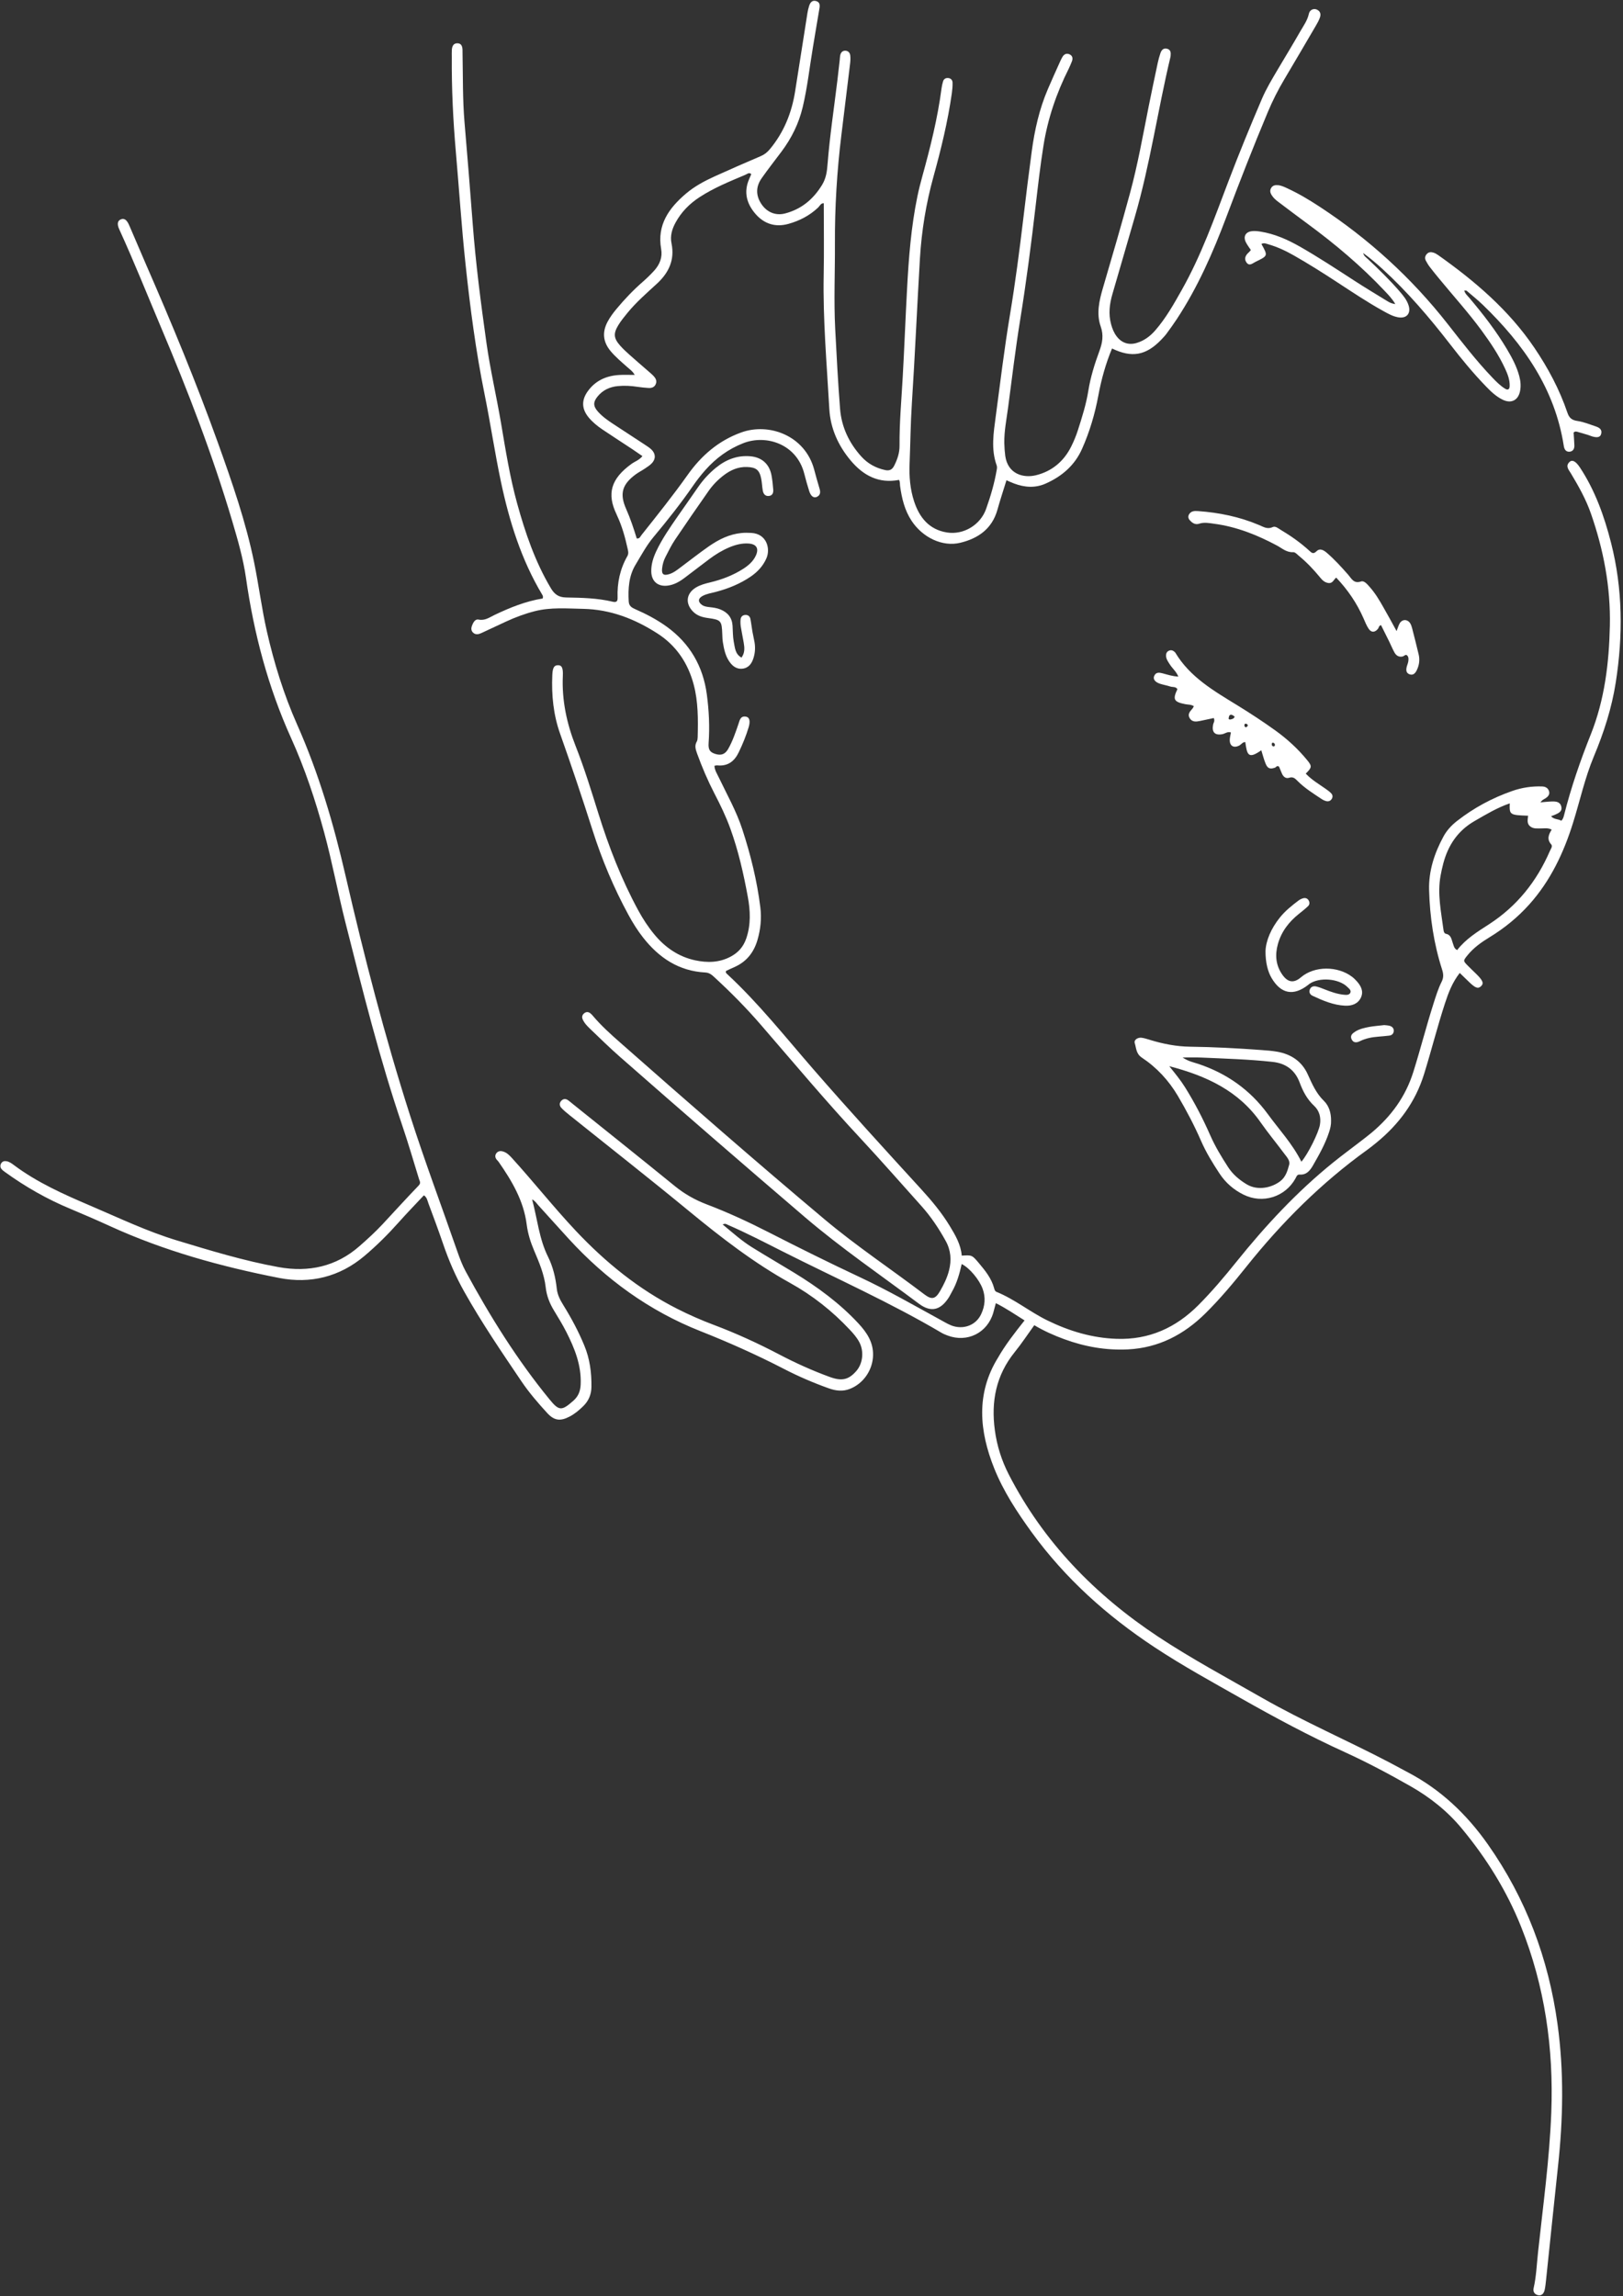 <?xml version="1.0" encoding="UTF-8" standalone="no"?><svg xmlns="http://www.w3.org/2000/svg" xmlns:xlink="http://www.w3.org/1999/xlink" fill="#ffffff" height="512.5" preserveAspectRatio="xMidYMid meet" version="1" viewBox="-0.1 -0.2 362.2 512.5" width="362.2" zoomAndPan="magnify"><rect x="-0.1" y="-0.2" width="362.2" height="512.5" fill="#333333" stroke="none"/><g id="change1_1"><path d="M228.55,294.5c-2.16-1.35-4.14-2.71-6.41-3.85c-0.21,0.77-0.38,1.47-0.58,2.16c-1.32,4.49-5.81,6.72-10.2,5.06 c-0.44-0.17-0.88-0.34-1.28-0.57c-11.45-6.77-23.59-12.17-35.44-18.15c-4.07-2.05-8.12-4.16-12.3-5.97 c-0.29-0.12-0.56-0.4-1.16-0.09c2.16,1.78,4.17,3.6,6.47,5.04c3.13,1.95,6.33,3.8,9.47,5.72c5.23,3.2,10.14,6.79,14.34,11.31 c1.87,2.02,3.34,4.18,3.28,7.11c-0.07,3.28-2.12,6.31-5.17,7.51c-1.59,0.63-3.14,0.44-4.71-0.12c-3.42-1.22-6.75-2.65-9.96-4.31 c-6.08-3.14-12.31-5.93-18.68-8.45c-11.43-4.52-21.13-11.57-29.41-20.62c-2.27-2.48-4.5-4.98-6.76-7.46 c-0.39-0.43-0.7-0.97-1.4-1.33c1.18,4.38,1.56,8.81,3.56,12.82c1.11,2.23,1.68,4.67,1.95,7.15c0.15,1.38,0.79,2.55,1.5,3.7 c1.77,2.86,3.34,5.8,4.63,8.92c1.24,2.98,1.64,6.06,1.6,9.25c-0.02,1.7-0.62,3.13-1.84,4.32c-0.92,0.89-1.89,1.72-3.03,2.31 c-2.09,1.09-3.45,0.92-5.04-0.83c-2.04-2.23-4.02-4.53-5.71-7.03c-4.43-6.56-8.89-13.1-12.77-20.02 c-1.92-3.41-3.45-6.96-4.71-10.65c-1.04-3.04-2.16-6.06-3.29-9.08c-0.22-0.6-0.31-1.31-1-1.77c-1.89,2.02-3.81,3.99-5.63,6.04 c-2.37,2.66-4.88,5.16-7.61,7.47c-5.57,4.72-12.14,6.29-19.04,4.94c-12.97-2.54-25.71-6.05-37.79-11.58 c-2.93-1.34-5.88-2.62-8.85-3.86c-5.17-2.15-9.99-4.9-14.52-8.17c-0.27-0.2-0.55-0.4-0.77-0.64c-0.35-0.39-0.39-0.86-0.14-1.31 c0.26-0.46,0.71-0.59,1.21-0.5c0.61,0.11,1.12,0.47,1.6,0.83c5.25,3.94,11.19,6.57,17.18,9.13c6.35,2.71,12.58,5.7,19.21,7.71 c7.51,2.28,15.02,4.57,22.74,5.97c6.64,1.2,12.82-0.09,18.05-4.7c1.77-1.55,3.5-3.13,5.11-4.85c2.69-2.89,5.35-5.82,8.09-8.67 c0.55-0.57,0.21-0.99,0.07-1.44c-1.22-3.97-2.39-7.97-3.72-11.9c-5.06-14.87-8.84-30.1-12.69-45.31c-1.7-6.7-2.95-13.5-4.76-20.16 c-1.96-7.19-4.3-14.25-7.38-21.06c-5.15-11.39-8.3-23.35-10.06-35.7c-0.62-4.33-1.83-8.51-3.07-12.7 c-4.37-14.75-9.9-29.07-15.88-43.22c-3.08-7.29-6.01-14.64-9.3-21.84c-0.14-0.3-0.27-0.62-0.32-0.94c-0.1-0.56,0-1.07,0.6-1.34 c0.59-0.27,1.07-0.04,1.41,0.42c0.28,0.37,0.47,0.81,0.65,1.24c1.2,2.77,2.37,5.55,3.57,8.32C38.2,71.9,43.7,85.16,48.55,98.67 c3.14,8.77,6.22,17.59,8.08,26.74c1.03,5.05,1.67,10.19,2.81,15.23c1.62,7.15,3.78,14.13,6.75,20.83 c4.84,10.89,8.17,22.23,10.84,33.84c4.14,17.97,8.74,35.81,14.37,53.4c3.27,10.23,7.04,20.26,10.56,30.39 c0.53,1.52,1.1,3.04,1.86,4.45c5.44,10.04,11.47,19.72,18.72,28.58c2.13,2.61,2.71,2.59,5.29,0.32c1.14-1,1.6-2.17,1.66-3.7 c0.17-4.26-1.35-8.03-3.22-11.7c-0.82-1.61-1.77-3.16-2.71-4.71c-1-1.63-1.67-3.33-1.88-5.25c-0.33-2.9-1.47-5.56-2.6-8.22 c-0.79-1.86-1.38-3.75-1.64-5.78c-0.67-5.29-3.3-9.72-6.27-13.99c-0.11-0.16-0.27-0.29-0.4-0.45c-0.39-0.47-0.46-0.98-0.09-1.47 c0.37-0.48,0.89-0.55,1.45-0.39c0.8,0.23,1.36,0.75,1.92,1.36c4.88,5.36,9.37,11.05,14.34,16.34c6.64,7.05,14.03,13.07,22.7,17.45 c2.63,1.33,5.34,2.52,8.1,3.56c5.03,1.89,9.9,4.13,14.65,6.62c3.62,1.9,7.35,3.58,11.2,4.99c2.72,1,4.22,0.66,5.94-1.29 c1.47-1.66,1.78-4.35,0.72-6.41c-0.56-1.08-1.36-1.99-2.19-2.87c-3.89-4.15-8.33-7.65-13.27-10.39 c-8.15-4.52-15.43-10.17-22.59-16.06c-8.8-7.25-17.78-14.29-26.68-21.43c-0.63-0.5-1.26-1.02-1.8-1.6 c-0.45-0.49-0.48-1.11,0.03-1.62c0.44-0.44,0.97-0.44,1.47-0.09c0.33,0.23,0.63,0.5,0.94,0.75c7.64,6.14,15.3,12.24,22.9,18.43 c2.17,1.77,4.55,3.1,7.12,4.08c4.71,1.79,9.27,3.9,13.75,6.19c6.75,3.45,13.53,6.82,20.39,10.04c6.26,2.93,12.25,6.38,18.31,9.7 c0.88,0.48,1.73,1.01,2.72,1.28c2.49,0.66,4.98-0.4,6.06-2.71c0.86-1.83,1.04-3.73,0.33-5.67c-0.73-2.01-2.91-4.66-4.67-5.52 c-0.48,2.16-1.07,4.26-2.16,6.16c-0.27,0.46-0.49,0.96-0.78,1.4c-1.82,2.77-3.95,3.28-6.6,1.3c-8.54-6.39-17.36-12.41-25.48-19.35 c-13.82-11.82-27.56-23.74-41.23-35.74c-2.27-1.99-4.43-4.11-6.61-6.2c-0.68-0.65-1.35-1.32-1.73-2.2 c-0.24-0.56-0.06-1.06,0.44-1.41c0.44-0.3,0.9-0.23,1.3,0.09c0.21,0.16,0.39,0.37,0.56,0.57c1.87,2.22,4.02,4.14,6.19,6.05 c15.06,13.27,30.16,26.47,45.53,39.38c7.1,5.96,14.83,11.09,22.2,16.69c1.69,1.29,2.49,1.1,3.54-0.7c0.84-1.45,1.58-2.95,2-4.6 c0.59-2.32,0.42-4.52-0.75-6.62c-1.53-2.77-3.28-5.39-5.39-7.75c-4.48-4.99-8.9-10.05-13.47-14.96 c-7.74-8.29-15.02-16.99-22.44-25.57c-3.21-3.71-6.65-7.19-10.26-10.51c-0.59-0.55-1.15-1.05-2.06-1.1 c-5.92-0.3-10.36-3.28-13.91-7.81c-1.25-1.59-2.3-3.29-3.27-5.07c-3.28-6.03-5.92-12.34-8-18.87c-2.3-7.22-4.71-14.4-7.24-21.54 c-1.5-4.22-1.94-8.62-1.74-13.09c0.07-1.63,0.4-2.17,1.21-2.2c0.89-0.04,1.22,0.56,1.14,2.34c-0.25,5.46,0.87,10.68,2.86,15.72 c1.95,4.94,3.5,10,5.08,15.05c2.32,7.44,5.14,14.68,8.86,21.55c1.06,1.96,2.27,3.81,3.69,5.51c2.39,2.86,5.37,4.9,9.03,5.69 c2.7,0.58,5.41,0.55,7.99-0.85c1.7-0.92,2.8-2.22,3.42-4.02c1.06-3.09,0.92-6.22,0.34-9.35c-0.95-5.15-2.1-10.24-3.89-15.18 c-0.98-2.72-2.24-5.31-3.57-7.87c-1.48-2.87-2.74-5.82-3.84-8.85c-0.32-0.9-0.63-1.77-0.08-2.7c0.16-0.27,0.19-0.64,0.2-0.97 c0.1-3.97,0.13-7.96-0.9-11.8c-1.27-4.74-3.87-8.66-8.1-11.37c-5.05-3.24-10.43-5.35-16.55-5.48c-3.63-0.07-7.22-0.39-10.8,0.52 c-2.22,0.57-4.35,1.36-6.42,2.32c-1.82,0.85-3.64,1.71-5.47,2.55c-0.63,0.29-1.29,0.47-1.88-0.08c-0.44-0.42-0.46-0.95-0.27-1.49 c0.26-0.72,0.71-1.59,1.48-1.43c1.44,0.3,2.45-0.49,3.56-1.02c3.46-1.65,6.99-3.08,10.75-3.68c0.16-0.36,0.05-0.61-0.08-0.83 c-4.68-7.81-7.35-16.38-9.22-25.2c-1.37-6.49-2.34-13.07-3.66-19.58c-1.95-9.61-3.22-19.32-4.25-29.06 c-0.89-8.34-1.43-16.71-2.16-25.06c-0.61-7.02-0.95-14.06-0.9-21.11c0-0.54-0.02-1.08,0.01-1.61c0.06-0.8,0.34-1.51,1.29-1.47 c0.84,0.03,1.06,0.7,1.09,1.43c0.01,0.34,0,0.67,0.01,1.01c0.1,5.03,0.01,10.07,0.43,15.09c0.64,7.55,1.26,15.11,1.83,22.67 c0.67,8.9,1.82,17.75,3.06,26.58c0.85,6.05,2.25,12,3.27,18.01c1.02,6.02,1.97,12.05,3.6,17.94c1.81,6.55,3.99,12.94,7.48,18.83 c0.82,1.39,1.71,2.1,3.45,2.13c3.48,0.06,6.98,0.13,10.4,0.95c0.81,0.19,1.11-0.09,1.08-0.9c-0.12-3.29,0.54-6.41,2.18-9.28 c0.34-0.6,0.17-1.15,0.04-1.74c-0.55-2.49-1.23-4.95-2.32-7.27c-0.06-0.12-0.1-0.25-0.16-0.37c-2.13-4.48-1.32-7.84,3.4-11.23 c0.74-0.53,1.67-0.8,2.4-1.71c-0.79-0.54-1.49-1.04-2.2-1.51c-2.24-1.48-4.49-2.93-6.72-4.43c-1.12-0.75-2.16-1.6-3.03-2.63 c-1.6-1.9-1.71-3.86-0.26-5.89c1.72-2.41,4.18-3.49,7.07-3.65c1.05-0.06,2.1-0.01,3.42-0.01c-0.49-0.87-1.12-1.25-1.63-1.72 c-1.3-1.16-2.65-2.27-3.77-3.62c-1.69-2.04-1.89-4.21-0.65-6.54c0.54-1.01,1.22-1.93,1.95-2.81c1.8-2.17,3.74-4.21,5.87-6.07 c0.91-0.79,1.78-1.64,2.59-2.53c1.22-1.36,1.87-2.96,1.54-4.81c-0.96-5.39,1.74-9.14,5.54-12.37c1.9-1.61,4.1-2.8,6.37-3.83 c3.42-1.55,6.86-3.06,10.31-4.53c0.83-0.35,1.45-0.85,2.03-1.54c3.14-3.77,4.89-8.13,5.65-12.93c0.92-5.83,1.83-11.66,2.75-17.49 c0.08-0.53,0.21-1.05,0.37-1.56c0.24-0.77,0.7-1.37,1.61-1.08c0.8,0.25,0.82,0.91,0.69,1.65c-0.5,2.84-0.94,5.69-1.43,8.53 c-0.76,4.49-1.24,9.03-2.3,13.48c-0.87,3.67-2.49,6.92-4.72,9.91c-1.48,1.98-3.02,3.93-4.44,5.96c-1.27,1.81-1.36,3.72-0.13,5.65 c1.21,1.89,3.19,2.78,5.36,2.21c3.62-0.95,6.24-3.12,8.22-6.32c0.95-1.54,1.13-3.08,1.26-4.72c0.49-6.22,1.43-12.39,2.18-18.58 c0.19-1.53,0.36-3.06,0.53-4.6c0.05-0.4,0.04-0.81,0.14-1.19c0.15-0.57,0.54-0.95,1.16-0.91c0.62,0.04,0.98,0.48,1.05,1.05 c0.07,0.59,0.04,1.21-0.03,1.8c-0.64,5.33-1.3,10.65-1.95,15.98c-0.99,8.07-1.48,16.16-1.44,24.3c0.03,6.31-0.26,12.62,0.06,18.92 c0.31,5.96,0.62,11.93,1.09,17.88c0.32,4.06,2.01,7.62,4.75,10.65c1.44,1.59,3.23,2.57,5.34,3.02c0.94,0.2,1.54-0.11,1.97-0.95 c0.72-1.43,1.23-2.85,1.21-4.55c-0.04-5.1,0.43-10.19,0.71-15.28c0.37-6.56,0.61-13.14,0.97-19.7c0.37-6.9,0.9-13.79,2.3-20.58 c0.31-1.51,0.69-3,1.1-4.49c1.79-6.47,3.42-12.97,4.29-19.63c0.07-0.53,0.19-1.06,0.34-1.57c0.15-0.51,0.55-0.78,1.06-0.76 c0.61,0.02,1.04,0.4,1.06,1.01c0.02,0.8-0.05,1.61-0.16,2.4c-0.9,6.32-2.41,12.5-4.11,18.65c-1.65,5.97-2.64,12.05-3.01,18.23 c-0.64,10.78-1.1,21.58-1.8,32.36c-0.29,4.49-0.33,8.99-0.51,13.48c-0.11,2.81,0.12,5.65,1.01,8.36c1.18,3.6,3.35,6.3,7.32,6.94 c3.73,0.6,7.5-1.7,8.75-5.26c1.01-2.84,1.86-5.73,2.37-8.72c0.06-0.34,0.1-0.66-0.01-0.98c-1.31-3.63-0.69-7.3-0.21-10.95 c1.01-7.58,1.92-15.17,3.18-22.71c1.19-7.15,2.12-14.33,2.98-21.52c0.59-4.99,1.21-9.99,1.88-14.97c0.64-4.72,1.68-9.37,3.57-13.79 c0.84-1.97,1.73-3.93,2.61-5.89c0.19-0.43,0.39-0.86,0.62-1.27c0.37-0.68,0.96-0.99,1.68-0.63c0.63,0.32,0.73,0.91,0.47,1.56 c-0.23,0.56-0.45,1.12-0.72,1.66c-2.73,5.43-4.67,11.14-5.62,17.14c-0.71,4.44-1.22,8.9-1.74,13.37 c-0.99,8.53-2.09,17.04-3.46,25.51c-1.05,6.49-1.83,13.02-2.69,19.53c-0.35,2.66-0.9,5.3-0.85,8c0.02,0.94,0.09,1.88,0.21,2.81 c0.56,4.09,4.06,5.02,6.84,4.34c3.54-0.86,6.22-3.08,7.87-6.39c0.6-1.2,1.12-2.45,1.52-3.72c0.92-2.87,1.83-5.75,2.31-8.74 c0.49-3.06,1.41-6,2.48-8.9c0.65-1.77,0.98-3.47,0.29-5.43c-1.02-2.89-0.34-5.81,0.51-8.69c2.06-7.01,4.11-14.03,6.02-21.08 c1.74-6.41,2.89-12.96,4.19-19.47c0.64-3.22,1.33-6.43,2.01-9.65c0.15-0.72,0.36-1.43,0.59-2.13c0.23-0.7,0.68-1.21,1.5-0.99 c0.84,0.23,0.84,0.93,0.77,1.63c-0.01,0.07-0.02,0.13-0.03,0.2c-2.84,11.86-4.54,23.98-7.96,35.72 c-1.67,5.73-3.31,11.46-4.99,17.19c-0.65,2.23-0.92,4.46-0.3,6.74c0.26,0.98,0.63,1.91,1.25,2.72c1.12,1.47,2.69,1.99,4.46,1.46 c1.65-0.49,2.99-1.48,4.12-2.77c2.4-2.75,4.17-5.91,5.95-9.07c4.34-7.69,7.27-15.98,10.39-24.19c2.36-6.21,4.88-12.35,7.49-18.45 c0.98-2.29,2.27-4.41,3.53-6.55c1.68-2.83,3.39-5.64,5.02-8.49c0.73-1.27,1.61-2.46,1.93-3.95c0.18-0.85,1.01-1.23,1.7-0.96 c0.85,0.34,1.04,1.03,0.76,1.81c-0.22,0.63-0.55,1.22-0.89,1.8c-2.34,4-4.67,7.99-7.04,11.97c-1.41,2.37-2.65,4.82-3.71,7.36 c-3.24,7.73-6.29,15.54-9.24,23.39c-2.98,7.92-6.37,15.66-11.04,22.76c-0.74,1.12-1.52,2.21-2.32,3.29 c-0.36,0.48-0.78,0.92-1.2,1.36c-3.37,3.49-6.53,4.07-10.95,1.93c-1.42,3.4-2.39,6.91-3.06,10.52c-0.76,4.09-1.94,8.08-3.64,11.9 c-1.64,3.68-4.49,6.12-8.11,7.73c-2.34,1.04-4.71,0.86-7.05-0.02c-0.55-0.21-1.08-0.45-1.7-0.72c-0.7,2.26-1.41,4.41-2.02,6.59 c-1.19,4.24-4.28,6.39-8.28,7.36c-3.99,0.97-8.41-1.16-10.88-4.91c-1.56-2.37-2.18-5.02-2.56-7.76c-0.06-0.46,0.02-0.94-0.24-1.36 c-4.51,0.87-7.95-0.97-10.75-4.29c-2.8-3.32-4.55-7.18-4.8-11.51c-0.56-9.98-1.45-19.95-1.26-29.96c0.1-5.29,0.02-10.59,0.02-15.98 c-0.64-0.07-0.88,0.59-1.27,0.96c-1.9,1.79-4.13,2.95-6.63,3.64c-2.88,0.8-5.37,0.01-7.29-2.17c-1.98-2.26-2.76-4.89-1.46-7.83 c0.16-0.37,0.31-0.74,0.47-1.11c-0.5-0.46-0.9-0.03-1.29,0.14c-3.52,1.49-7.07,2.92-10.29,5.03c-2.23,1.46-4.04,3.3-5.32,5.65 c-0.8,1.47-1.24,3-0.9,4.64c0.76,3.69-0.62,6.57-3.26,9c-2.27,2.09-4.61,4.11-6.57,6.51c-0.72,0.88-1.45,1.77-2.04,2.74 c-1.14,1.88-1.04,2.92,0.39,4.55c0.66,0.75,1.41,1.44,2.16,2.11c1.4,1.25,2.83,2.47,4.25,3.71c0.35,0.31,0.72,0.61,1.04,0.95 c0.48,0.51,0.82,1.09,0.52,1.82c-0.3,0.73-0.93,0.93-1.65,0.88c-0.8-0.06-1.61-0.13-2.4-0.25c-1.47-0.23-2.94-0.31-4.41-0.17 c-1.81,0.17-3.37,0.89-4.53,2.32c-1.03,1.26-0.99,2.18,0.09,3.39c0.99,1.11,2.21,1.96,3.44,2.77c2.35,1.55,4.72,3.08,7.07,4.63 c0.5,0.33,1.02,0.66,1.45,1.08c0.93,0.93,0.96,2.08,0.05,3.04c-0.46,0.48-1.04,0.84-1.59,1.21c-0.67,0.45-1.39,0.81-2.04,1.29 c-2.99,2.22-3.6,4.3-2.1,7.68c0.95,2.15,1.69,4.37,2.37,6.6c0.66,0.09,0.81-0.45,1.07-0.78c3.5-4.41,7.03-8.81,10.29-13.41 c3.04-4.29,6.87-7.63,11.95-9.47c6.22-2.25,14.25,0.7,16.28,8.26c0.38,1.42,0.77,2.85,1.2,4.26c0.24,0.79,0.23,1.48-0.62,1.87 c-0.68,0.3-1.31-0.16-1.67-1.27c-0.41-1.28-0.77-2.57-1.1-3.87c-1.67-6.67-8.5-8.86-13.62-6.86c-3.34,1.31-6.1,3.34-8.45,5.98 c-0.98,1.1-1.89,2.27-2.73,3.48c-2.75,3.98-5.75,7.77-8.85,11.48c-1.6,1.92-2.75,4.1-4.02,6.2c-1.5,2.48-1.68,5.32-1.52,8.19 c0.06,1,0.65,1.37,1.43,1.71c2.47,1.08,4.85,2.33,7.03,3.9c5.17,3.73,8.13,8.84,8.97,15.13c0.48,3.59,0.66,7.21,0.4,10.85 c-0.11,1.49,0.29,2.06,1.5,2.44c1.29,0.4,2.18,0.09,2.87-1.12c1-1.76,1.64-3.67,2.29-5.57c0.28-0.82,0.42-1.82,1.64-1.64 c0.83,0.12,1.05,0.97,0.64,2.36c-0.58,1.93-1.34,3.79-2.22,5.61c-0.97,2.02-2.45,3.15-4.79,2.91c-0.18-0.02-0.38,0.05-0.63,0.09 c0.04,1,0.59,1.79,0.98,2.62c1.82,3.81,3.91,7.49,5.23,11.53c1.86,5.69,3.29,11.47,4.03,17.42c0.31,2.5,0.06,4.95-0.65,7.36 c-0.83,2.8-2.49,4.86-5.2,6.03c-0.61,0.26-1.21,0.56-1.78,0.82c-0.18,0.36,0.05,0.55,0.23,0.71c7.06,6.55,13.01,14.09,19.31,21.33 c7.84,9.02,15.9,17.83,23.96,26.65c2.36,2.58,4.59,5.25,6.41,8.25c1.26,2.07,2.47,4.14,2.67,6.61c2.28-0.14,2.29-0.15,3.81,1.65 c1.43,1.7,2.83,3.42,3.42,5.63c0.09,0.33,0.19,0.68,0.53,0.81c4.06,1.65,7.46,4.47,11.37,6.38c4.87,2.38,9.95,3.91,15.43,4.1 c7.24,0.25,13.21-2.47,18.23-7.5c3.03-3.04,5.81-6.33,8.5-9.68c6.49-8.08,13.51-15.64,21.59-22.17c1.93-1.56,3.93-3.03,5.9-4.55 c0.9-0.7,1.82-1.38,2.69-2.11c4.36-3.66,7.57-8.01,9.31-13.56c1.59-5.06,2.89-10.19,4.5-15.24c0.53-1.66,1.04-3.34,1.82-4.89 c0.46-0.92,0.42-1.72,0.11-2.68c-1.86-5.79-2.75-11.75-2.91-17.81c-0.11-4.26,1.19-8.2,3.2-11.91c0.75-1.38,1.79-2.51,3.02-3.47 c3.73-2.92,7.86-5.14,12.32-6.7c2.16-0.76,4.42-1.1,6.73-1.01c0.74,0.03,1.31,0.38,1.51,1.1c0.18,0.67-0.22,1.15-0.75,1.51 c-0.22,0.15-0.47,0.25-0.69,0.41c-0.15,0.11-0.27,0.28-0.5,0.53c0.93-0.08,1.72-0.18,2.52-0.2c0.89-0.03,1.85,0.03,2.13,1.09 c0.3,1.12-0.58,1.51-1.4,1.87c-0.24,0.1-0.49,0.19-0.87,0.34c0.68,0.76,1.63,0.58,2.28,1c0.43-0.41,0.52-0.87,0.64-1.33 c1.55-6.12,3.6-12.07,5.94-17.93c3.1-7.77,4.08-15.95,4.26-24.25c0.19-8.62-1.4-16.95-4.23-25.06c-1.11-3.19-2.76-6.11-4.48-8.98 c-0.48-0.8-1.24-1.57-0.34-2.49c0.62-0.63,1.42-0.23,2.34,1.15c3.41,5.16,5.45,10.89,6.97,16.84c2.63,10.31,2.69,20.69,1.06,31.15 c-0.89,5.75-2.66,11.21-4.89,16.54c-2,4.78-3.09,9.84-4.63,14.77c-2.09,6.72-5.05,13-9.81,18.3c-2.58,2.87-5.53,5.27-8.82,7.28 c-1.84,1.12-3.59,2.36-4.96,4.06c-0.97,1.21-0.97,1.22,0.08,2.29c0.61,0.63,1.25,1.22,1.87,1.83c1.53,1.5,1.77,2.14,1.06,2.79 c-0.66,0.6-1.26,0.37-2.68-1.01c-0.66-0.64-1.33-1.28-2.04-1.98c-1.66,2.12-2.52,4.41-3.29,6.76c-1.71,5.23-3.04,10.56-4.67,15.81 c-1.95,6.29-5.63,11.2-10.61,15.29c-0.67,0.55-1.36,1.1-2.06,1.61c-10.26,7.38-19.11,16.22-26.98,26.08 c-2.89,3.62-5.86,7.18-9.16,10.44c-4.79,4.73-10.43,7.69-17.29,8.03c-4.9,0.24-9.62-0.6-14.2-2.28c-2.33-0.85-4.59-1.87-6.69-3.12 c-1.49,2.07-2.84,4.12-4.38,6.02c-4.15,5.14-5.29,10.98-4.42,17.41c0.47,3.51,1.51,6.76,3.12,9.91 c7.79,15.13,19.26,26.86,33.31,36.17c7.5,4.96,15.43,9.21,23.23,13.67c9.27,5.3,19.08,9.52,28.52,14.47 c1.37,0.72,2.71,1.47,4.08,2.19c7.28,3.83,13.04,9.32,17.76,16.02c8.51,12.1,13.53,25.48,15.55,40.12 c1.47,10.66,1.25,21.27,0.09,31.91c-0.91,8.4-1.76,16.81-2.65,25.22c-0.08,0.73-0.15,1.47-0.31,2.19 c-0.22,0.97-0.79,1.37-1.54,1.17c-0.8-0.22-1.09-0.83-0.92-1.57c0.6-2.63,0.69-5.32,0.98-7.98c1.12-10.4,2.56-20.79,2.96-31.25 c0.54-14.23-1.43-28.11-6.74-41.41c-3.21-8.04-7.74-15.31-13.26-21.96c-3.2-3.86-7.08-6.94-11.44-9.42 c-4.78-2.72-9.64-5.31-14.64-7.59c-7.95-3.62-15.63-7.74-23.21-12.04c-6.48-3.67-13.01-7.25-19.23-11.36 c-10.62-7.01-19.97-15.37-27.48-25.73c-3.24-4.47-6.28-9.11-8.32-14.21c-3.31-8.27-4.14-16.68,0.86-24.73 C224.26,299.95,226.33,297.3,228.55,294.5z M336.83,179.1c-2.82,0.97-5.33,2.49-7.88,3.96c-3.72,2.15-5.87,5.38-6.95,9.43 c-0.24,0.9-0.44,1.82-0.61,2.74c-0.75,4.11,0.13,8.14,0.66,12.18c0.04,0.34,0.19,0.73,0.52,0.8c1.2,0.23,1.24,1.26,1.56,2.12 c0.2,0.52,0.24,1.15,0.96,1.52c1.93-2.51,4.56-4.11,7.15-5.79c6.2-4.02,10.61-9.55,13.53-16.3c0.21-0.48,0.69-1.08,0.32-1.49 c-1.05-1.16-0.57-2.25,0.1-3.3c-0.87-0.46-1.62-0.27-2.34-0.28c-0.86-0.02-1.74,0.16-2.5-0.48c-0.77-0.65-0.49-1.55-0.43-2.35 C336.82,181.72,336.73,181.66,336.83,179.1z"/><path d="M351.08,96.34c0.05,0.88,0.13,1.86,0.17,2.85c0.03,0.76-0.3,1.37-1.09,1.43c-0.8,0.05-1.15-0.52-1.27-1.27 c-1.99-12.81-9-22.75-18.06-31.5c-1.16-1.12-2.42-2.12-3.64-3.17c-0.07-0.06-0.23-0.02-0.52-0.04c0.19,0.72,0.71,1.14,1.11,1.61 c3.08,3.64,6,7.4,8.44,11.51c1.13,1.91,2.17,3.85,2.74,6.02c0.3,1.13,0.39,2.26,0.15,3.39c-0.43,1.98-1.96,2.74-3.8,1.87 c-1.48-0.7-2.65-1.82-3.77-2.98c-2.9-2.99-5.54-6.21-8.08-9.5c-4.6-5.95-9.49-11.66-15.05-16.74c-1.36-1.25-2.78-2.43-4.28-3.54 c0.12,0.64,0.62,0.95,1.03,1.33c2.44,2.3,4.85,4.64,7.05,7.18c0.83,0.96,1.67,1.95,2.05,3.2c0.55,1.79-0.46,2.94-2.31,2.63 c-1.21-0.2-2.27-0.81-3.32-1.39c-3.53-1.95-6.87-4.19-10.24-6.39c-3.2-2.1-6.43-4.14-9.75-6.03c-1.81-1.03-3.69-1.91-5.7-2.49 c-0.5-0.14-1-0.39-1.53-0.06c1.48,2.66,1.46,2.62-1.28,3.96c-0.73,0.36-1.41,1.08-2.07,0.14c-0.6-0.86-0.15-1.65,0.58-2.28 c0.15-0.13,0.26-0.3,0.41-0.48c-0.37-0.56-0.78-1.09-1.08-1.67c-0.66-1.26-0.17-2.31,1.21-2.52c0.65-0.1,1.34-0.02,2,0.08 c3.16,0.5,6.03,1.77,8.79,3.34c4.14,2.36,8.11,4.98,12.11,7.57c2.31,1.5,4.66,2.92,7,4.35c0.61,0.37,1.2,0.8,2.21,0.91 c-0.71-1.19-1.53-2.03-2.34-2.89c-5.26-5.59-11.1-10.51-17.28-15.05c-2.16-1.59-4.3-3.2-6.44-4.82c-0.59-0.44-1.16-0.92-1.55-1.57 c-0.29-0.47-0.43-0.97-0.13-1.52c0.35-0.64,0.92-0.73,1.54-0.68c0.75,0.06,1.42,0.39,2.09,0.7c2.5,1.15,4.86,2.56,7.16,4.07 C305.32,53.08,314.9,61.8,323,72.14c3.19,4.07,6.34,8.16,9.91,11.9c0.88,0.92,1.78,1.84,2.87,2.51c0.63,0.39,1,0.17,1.03-0.59 c0.04-1.39-0.45-2.64-1.01-3.86c-1.41-3.06-3.29-5.84-5.27-8.55c-2.94-4-6.28-7.69-9.43-11.52c-0.72-0.88-1.45-1.76-2.14-2.67 c-0.32-0.42-0.59-0.89-0.85-1.36c-0.28-0.53-0.21-1.04,0.19-1.49c0.41-0.47,0.94-0.5,1.48-0.33c0.38,0.12,0.74,0.32,1.06,0.55 c8.21,5.81,15.78,12.27,21.48,20.69c3.06,4.52,5.61,9.3,7.37,14.48c0.39,1.16,0.97,1.67,2.2,1.85c1.38,0.2,2.71,0.74,4.04,1.19 c0.77,0.26,1.57,0.63,1.3,1.7c-0.19,0.75-0.85,0.91-2.03,0.56c-0.32-0.1-0.63-0.24-0.95-0.34c-0.77-0.24-1.54-0.46-2.31-0.68 C351.68,96.12,351.42,96.02,351.08,96.34z"/><path d="M296.95,249.94c0.03,0.88-0.17,1.73-0.45,2.56c-0.86,2.63-2.21,5.02-3.58,7.4c-0.64,1.11-1.43,2.16-2.96,2.05 c-0.62-0.04-0.73,0.46-0.95,0.86c-2.29,4.15-7.33,5.72-11.56,3.64c-2.22-1.09-4.03-2.66-5.38-4.71c-1.55-2.35-3.02-4.74-4.15-7.34 c-1.5-3.44-3.25-6.76-5.15-9.99c-2.05-3.47-4.73-6.36-8.06-8.57c-1.3-0.87-1.22-2.13-1.58-3.26c-0.21-0.66,0.64-1.27,1.52-1.17 c0.66,0.08,1.3,0.31,1.94,0.5c2.9,0.88,5.84,1.46,8.88,1.5c5.3,0.07,10.58,0.35,15.86,0.74c1.2,0.09,2.41,0.17,3.6,0.38 c3.09,0.55,5.49,2.13,6.81,5.04c0.97,2.14,1.87,4.24,3.62,5.94C296.52,246.64,296.97,248.26,296.95,249.94z M260.84,237.76 c1.41,1.75,2.55,3.15,3.51,4.69c2.14,3.42,3.99,6.99,5.61,10.68c1.11,2.53,2.53,4.88,4.03,7.19c1.04,1.6,2.46,2.79,4.1,3.79 c2.5,1.52,5.65,0.77,7.55-0.7c1.2-0.93,1.6-2.33,1.96-3.66c0.25-0.94-0.56-1.75-1.11-2.49c-1.72-2.32-3.57-4.54-5.22-6.9 C276.37,243.3,269.23,239.95,260.84,237.76z M290.33,259.08c1.5-1.75,3.82-6.46,4.13-8.22c0.28-1.63-0.1-3.14-1.29-4.25 c-1.58-1.47-2.51-3.26-3.24-5.23c-1.05-2.78-3.09-4.26-6.04-4.58c-5.33-0.58-10.69-0.73-16.03-0.97c-1.23-0.05-2.46-0.01-4.04-0.01 c1.26,0.85,2.39,1.07,3.44,1.41c6.36,2.11,11.58,5.78,15.55,11.19C285.33,251.89,288.3,255.03,290.33,259.08z"/><path d="M165.38,146.57c0.79-1.1,0.68-2.22,0.49-3.34c-0.2-1.19-0.46-2.37-0.65-3.56c-0.08-0.52-0.1-1.07-0.05-1.6 c0.06-0.59,0.42-0.99,1.05-1.02c0.63-0.04,1.03,0.31,1.15,0.9c0.18,0.92,0.28,1.86,0.44,2.78c0.14,0.79,0.33,1.58,0.47,2.37 c0.2,1.14,0.15,2.26-0.17,3.38c-0.38,1.33-1.06,2.38-2.5,2.56c-1.43,0.17-2.4-0.7-3.11-1.84c-0.76-1.22-1.04-2.61-1.27-4 c-0.1-0.59-0.12-1.2-0.14-1.8c-0.11-3.08-0.25-3.26-3.25-3.67c-1.22-0.17-2.35-0.5-3.26-1.41c-1.8-1.81-1.56-4.06,0.62-5.39 c0.99-0.6,2.09-0.88,3.2-1.15c2.62-0.63,5.12-1.58,7.4-3.05c1.14-0.74,2.16-1.62,2.75-2.87c0.77-1.61,0.21-2.62-1.57-2.75 c-1.5-0.11-2.93,0.27-4.3,0.84c-1.62,0.68-3.1,1.59-4.5,2.64c-1.83,1.37-3.63,2.77-5.45,4.14c-1.13,0.86-2.35,1.58-3.79,1.77 c-2.21,0.29-3.66-0.94-3.7-3.16c-0.03-1.57,0.43-3.04,1.09-4.46c1.32-2.81,3.08-5.34,4.84-7.88c1.49-2.15,3.01-4.28,4.49-6.44 c1.11-1.62,2.42-3.05,3.93-4.3c2.25-1.86,4.82-2.89,7.8-2.62c2.53,0.23,4.2,1.72,4.68,4.23c0.2,1.05,0.3,2.13,0.39,3.19 c0.06,0.73-0.16,1.38-1.03,1.44c-0.83,0.05-1.19-0.54-1.31-1.25c-0.15-0.86-0.17-1.74-0.34-2.59c-0.39-1.98-1.14-2.56-3.17-2.63 c-1.99-0.07-3.67,0.68-5.2,1.85c-1.29,0.98-2.42,2.14-3.35,3.46c-2.54,3.63-5.06,7.27-7.53,10.94c-0.82,1.22-1.46,2.56-2.14,3.87 c-0.4,0.78-0.63,1.63-0.73,2.5c-0.15,1.34,0.33,1.7,1.65,1.27c0.98-0.32,1.76-0.96,2.56-1.56c2.1-1.56,4.15-3.19,6.3-4.68 c2.17-1.5,4.51-2.66,7.19-2.92c0.73-0.07,1.47-0.06,2.21-0.02c3.43,0.19,4.32,3.5,3.36,5.69c-0.76,1.72-1.98,3.02-3.5,4.06 c-2.35,1.6-4.95,2.66-7.69,3.39c-1.03,0.28-2.11,0.42-3.07,0.94c-1.02,0.55-1.04,1.34-0.1,2c0.52,0.36,1.12,0.42,1.72,0.49 c0.8,0.09,1.59,0.19,2.35,0.5c1.65,0.67,2.62,1.81,2.74,3.62c0.08,1.2,0.05,2.43,0.27,3.61 C163.92,144.32,163.92,145.77,165.38,146.57z"/><path d="M291.3,172.46c1.38,1.45,2.96,2.35,4.43,3.39c0.43,0.31,0.88,0.62,1.24,1c0.35,0.36,0.41,0.84,0.11,1.29 c-0.29,0.45-0.74,0.58-1.23,0.46c-0.32-0.08-0.63-0.22-0.91-0.4c-1.89-1.26-3.84-2.46-5.46-4.09c-0.53-0.53-0.98-1.02-1.89-0.72 c-0.73,0.24-1.28-0.22-1.59-0.9c-0.24-0.55-0.46-1.1-0.66-1.58c-0.48-0.34-0.63,0.12-0.9,0.22c-1.06,0.39-1.64,0.21-2.08-0.85 c-0.41-0.97-0.66-2.01-0.98-3.03c-2.93,2.08-3.18,0.99-3.57-1.82c-0.61-0.03-0.89,0.53-1.36,0.77c-1.24,0.63-2.15,0.08-2.11-1.3 c0.02-0.52,0.16-1.04,0.26-1.62c-0.74-0.28-1.29,0.26-1.91,0.38c-1.66,0.32-2.39-0.43-2.07-2.12c0.08-0.43,0.47-0.82,0.15-1.48 c-0.99,0.21-2.02,0.44-3.06,0.65c-0.88,0.18-1.77,0.29-2.32-0.64c-0.53-0.9,0.1-1.5,0.63-2.12c0.12-0.14,0.19-0.33,0.31-0.53 c-0.62-0.42-1.31-0.33-1.93-0.46c-2.53-0.5-2.84-1.05-1.74-3.35c-0.38-0.61-1.07-0.41-1.61-0.59c-0.76-0.26-1.56-0.37-2.32-0.63 c-1.08-0.37-1.55-1.02-1.26-1.71c0.38-0.9,1.13-0.8,1.88-0.6c1.09,0.29,2.17,0.66,3.52,0.73c-0.47-1.14-1.32-1.81-1.87-2.67 c-0.4-0.62-0.86-1.22-0.88-1.99c-0.01-0.49,0.16-0.92,0.67-1.13c0.51-0.21,0.91-0.03,1.28,0.31c0.05,0.04,0.09,0.1,0.13,0.15 c3.27,5.46,8.6,8.52,13.79,11.71c2.91,1.79,5.77,3.66,8.55,5.66c2.62,1.89,4.99,4.06,7.04,6.56 C292.73,170.8,292.71,171.08,291.3,172.46z M275.44,159.74c-0.22-0.14-0.43-0.35-0.67-0.4c-0.58-0.11-0.6,0.4-0.68,0.76 c-0.05,0.22,0.19,0.33,0.4,0.28C274.86,160.29,275.27,160.24,275.44,159.74z M277.94,162.14c0.12-0.09,0.34-0.17,0.39-0.31 c0.09-0.3-0.13-0.48-0.41-0.51c-0.22-0.03-0.32,0.15-0.31,0.36C277.61,161.88,277.68,162.04,277.94,162.14z M284.42,166.06 c-0.01-0.31-0.21-0.49-0.47-0.5c-0.2-0.01-0.25,0.23-0.23,0.42c0.02,0.21,0.13,0.37,0.34,0.4 C284.29,166.42,284.4,166.29,284.42,166.06z"/><path d="M311.57,140.65c0.31-0.78,0.44-1.32,0.72-1.77c0.58-0.92,1.72-0.9,2.31,0.02c0.21,0.33,0.34,0.73,0.44,1.12 c0.5,1.95,1,3.9,1.46,5.85c0.29,1.22,0.12,2.4-0.43,3.53c-0.32,0.65-0.79,1.17-1.57,0.91c-0.81-0.26-0.84-0.96-0.67-1.66 c0.09-0.39,0.27-0.76,0.34-1.15c0.08-0.46,0.13-0.99-0.19-1.36c-0.37-0.43-0.71,0.1-1.06,0.18c-0.87,0.19-1.45-0.22-1.83-0.91 c-0.42-0.76-0.75-1.57-1.13-2.35c-0.62-1.26-1.24-2.51-1.86-3.74c-0.51,0.14-0.47,0.54-0.66,0.79c-0.67,0.87-1.5,0.93-2.1,0.03 c-0.48-0.72-0.8-1.54-1.15-2.34c-1.47-3.35-3.48-6.33-6.1-9.09c-0.55,0.47-0.79,1.32-1.68,1.22c-0.9-0.1-1.45-0.68-1.95-1.3 c-1.41-1.72-2.93-3.32-4.64-4.73c-0.41-0.34-0.89-0.89-1.31-0.86c-1.5,0.09-2.49-0.87-3.65-1.49c-4.4-2.35-8.99-4.19-13.98-4.85 c-1.11-0.15-2.24-0.39-3.38-0.01c-0.87,0.29-1.56-0.18-2.11-0.82c-0.34-0.39-0.39-0.86-0.11-1.31c0.47-0.73,1.2-0.74,1.96-0.69 c4.71,0.33,9.29,1.27,13.66,3.12c0.96,0.4,1.84,1.01,3.02,0.45c0.61-0.29,1.26,0.3,1.83,0.64c2.25,1.34,4.39,2.85,6.33,4.62 c0.51,0.47,0.89,0.87,1.62,0.14c0.77-0.77,1.64-0.23,2.32,0.36c1.73,1.49,3.26,3.18,4.77,4.9c0.75,0.86,1.22,2.03,2.85,1.48 c0.71-0.24,1.41,0.64,1.95,1.25c1.21,1.36,2.14,2.92,3.03,4.5C309.59,137.01,310.51,138.71,311.57,140.65z"/><path d="M282.32,212.09c0.08-2.34,1.25-5.07,3.19-7.49c1.18-1.48,2.65-2.66,4.15-3.79c0.31-0.24,0.69-0.43,1.06-0.53 c0.48-0.13,0.94,0,1.22,0.47c0.27,0.45,0.24,0.95-0.13,1.3c-0.63,0.6-1.31,1.14-1.99,1.68c-2.27,1.8-3.97,3.99-4.75,6.82 c-0.66,2.39-0.45,4.69,0.97,6.74c1.24,1.8,2.59,2,4.18,0.64c3.04-2.6,8.22-2.55,11.42-0.12c0.37,0.28,0.71,0.62,1.02,0.96 c0.95,1.05,1.6,2.26,0.96,3.66c-0.67,1.46-2.1,1.9-3.54,1.83c-2.58-0.12-4.95-1.13-7.26-2.21c-0.54-0.25-0.82-0.74-0.64-1.33 c0.22-0.69,0.8-0.9,1.45-0.75c0.65,0.15,1.28,0.4,1.9,0.65c1.37,0.54,2.76,1.04,4.24,1.19c0.53,0.05,1.19,0.12,1.46-0.4 c0.3-0.57-0.28-0.97-0.65-1.34c-1.92-1.89-6.25-2.22-8.46-0.68c-0.11,0.08-0.21,0.17-0.31,0.25c-3.26,2.53-6.05,1.99-8.14-1.57 C282.84,216.67,282.31,214.64,282.32,212.09z"/><path d="M308.81,228.59c0.29,0.04,0.76,0.04,1.21,0.16c0.56,0.15,0.96,0.55,0.92,1.16c-0.04,0.6-0.42,0.97-1.04,1.03 c-0.8,0.09-1.6,0.17-2.4,0.23c-1.41,0.11-2.79,0.36-4.07,0.99c-0.76,0.38-1.48,0.45-1.89-0.39c-0.42-0.86,0.21-1.36,0.87-1.77 c0.93-0.57,1.99-0.79,3.04-1C306.49,228.81,307.56,228.74,308.81,228.59z"/></g></svg>